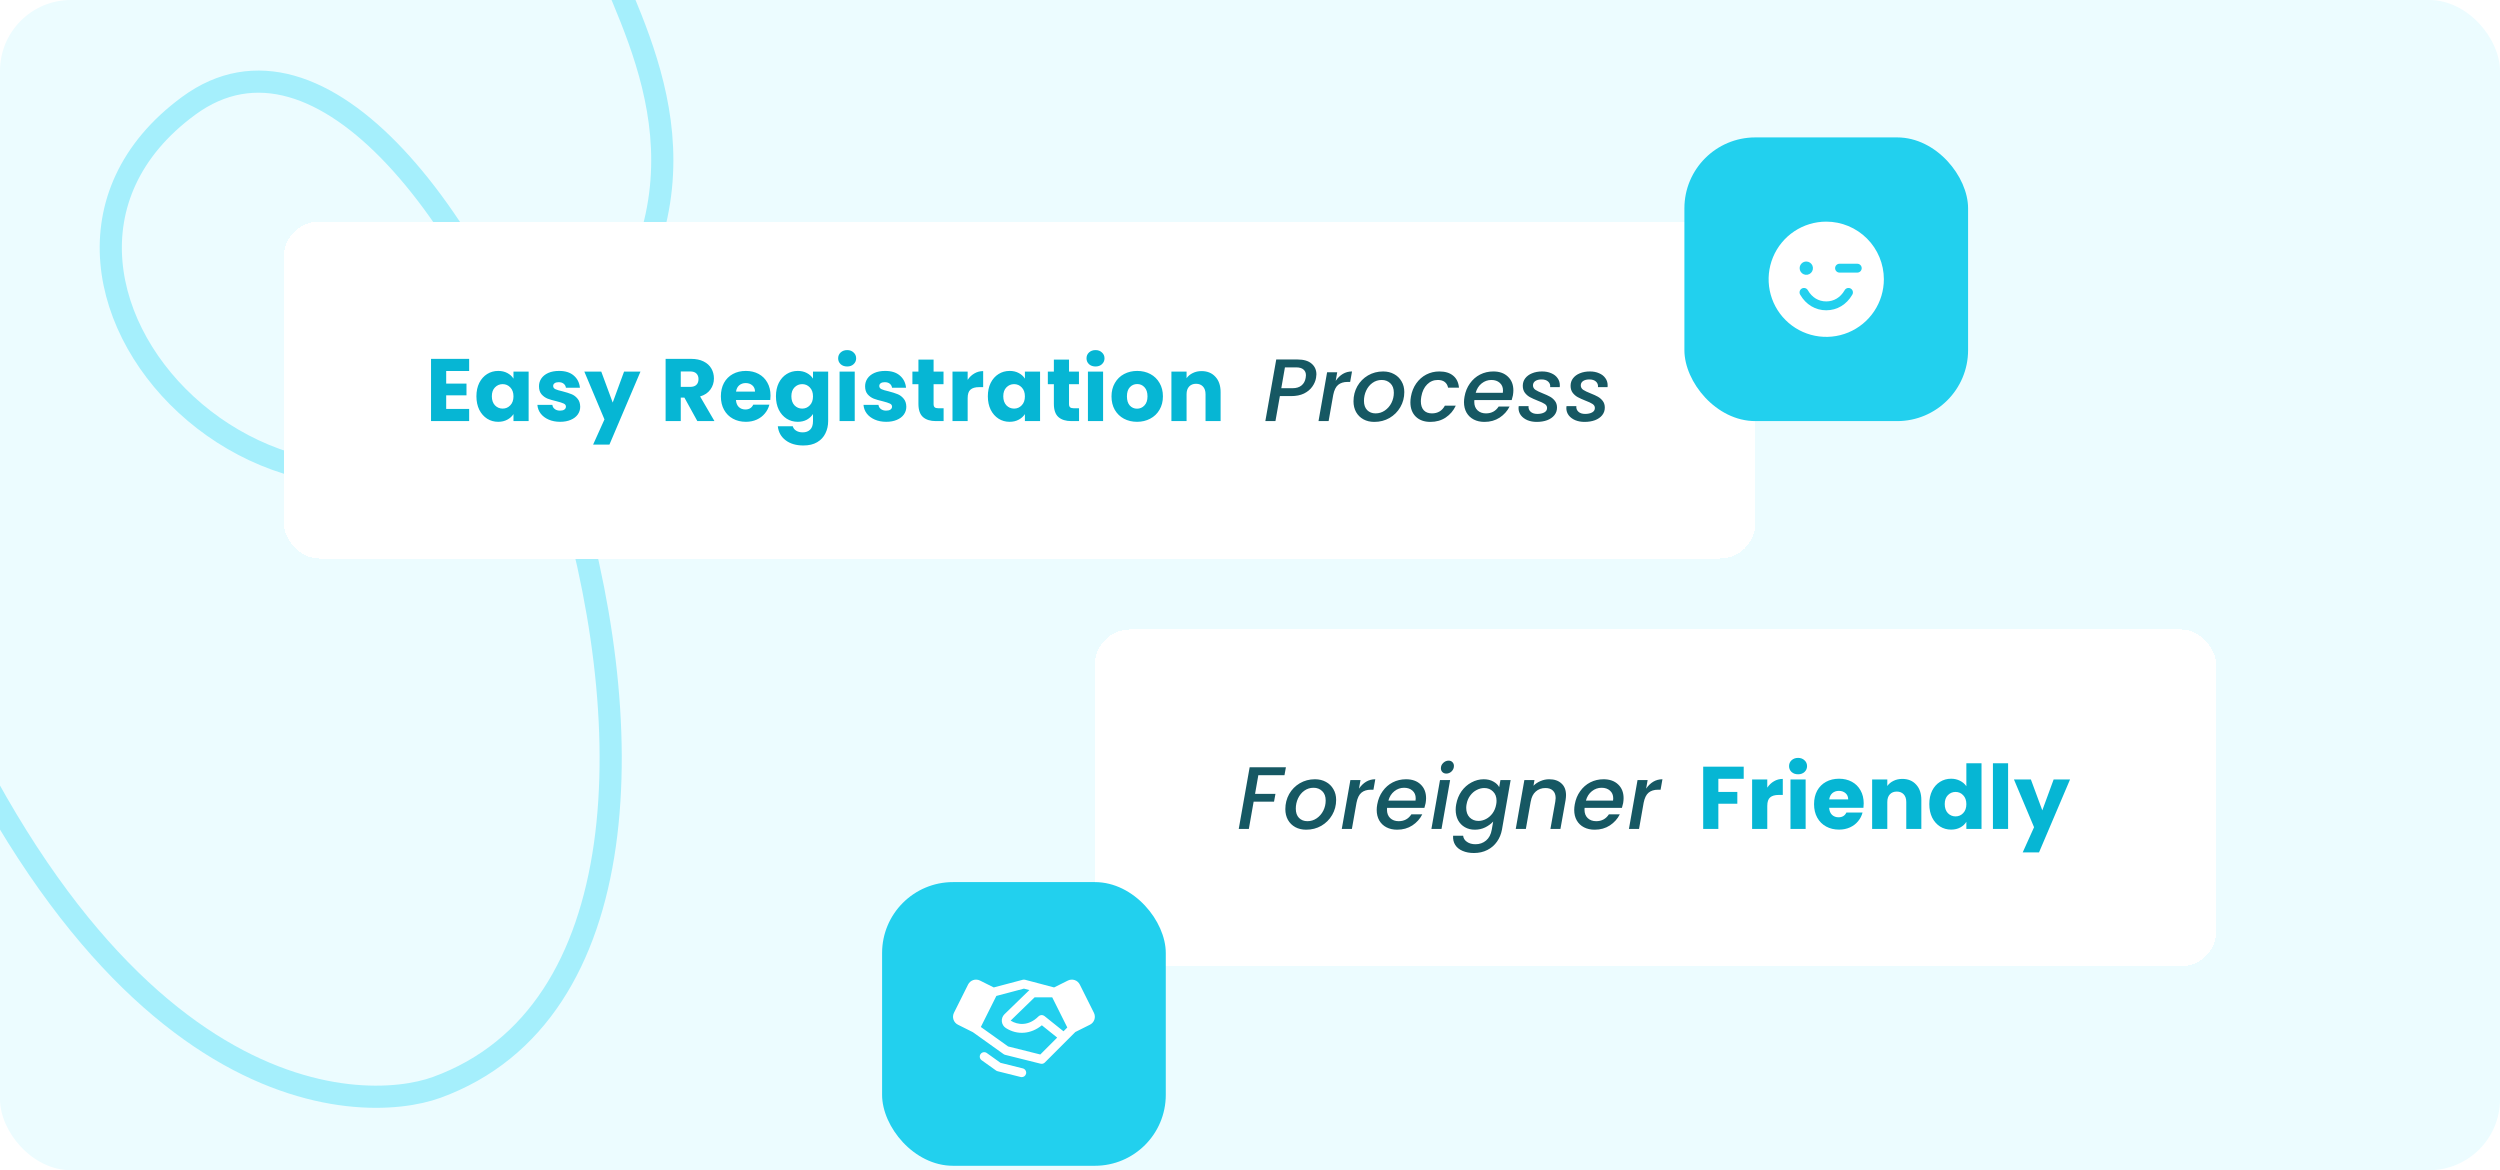 <svg width="564" height="264" viewBox="0 0 564 264" fill="none" xmlns="http://www.w3.org/2000/svg">
<g clip-path="url(#clip0_2109_6762)">
<rect width="564" height="264" rx="16" fill="#ECFCFF"/>
<path d="M-25.203 127.215C20.262 252.13 81.455 251.526 98.522 245.314C189.366 212.25 102.009 -19.782 42.577 23.863C-11.573 63.622 71.253 149.038 130.061 82.406C163.394 44.645 145.301 11.727 137.101 -8.566" stroke="#A5EFFC" stroke-width="5" stroke-miterlimit="10" stroke-linecap="round"/>
<g filter="url(#filter0_d_2109_6762)">
<rect x="64" y="48" width="332" height="76" rx="8" fill="white" shape-rendering="crispEdges"/>
<path d="M100.66 81.7V84.54H105.24V87.18H100.66V90.26H105.84V93H97.24V78.96H105.84V81.7H100.66ZM107.48 87.4C107.48 86.253 107.694 85.247 108.12 84.38C108.56 83.513 109.154 82.847 109.9 82.38C110.647 81.913 111.48 81.68 112.4 81.68C113.187 81.68 113.874 81.84 114.46 82.16C115.06 82.48 115.52 82.9 115.84 83.42V81.84H119.26V93H115.84V91.42C115.507 91.94 115.04 92.36 114.44 92.68C113.854 93 113.167 93.16 112.38 93.16C111.474 93.16 110.647 92.927 109.9 92.46C109.154 91.98 108.56 91.307 108.12 90.44C107.694 89.56 107.48 88.547 107.48 87.4ZM115.84 87.42C115.84 86.567 115.6 85.893 115.12 85.4C114.654 84.907 114.08 84.66 113.4 84.66C112.72 84.66 112.14 84.907 111.66 85.4C111.194 85.88 110.96 86.547 110.96 87.4C110.96 88.253 111.194 88.933 111.66 89.44C112.14 89.933 112.72 90.18 113.4 90.18C114.08 90.18 114.654 89.933 115.12 89.44C115.6 88.947 115.84 88.273 115.84 87.42ZM126.375 93.16C125.401 93.16 124.535 92.993 123.775 92.66C123.015 92.327 122.415 91.873 121.975 91.3C121.535 90.713 121.288 90.06 121.235 89.34H124.615C124.655 89.727 124.835 90.04 125.155 90.28C125.475 90.52 125.868 90.64 126.335 90.64C126.761 90.64 127.088 90.56 127.315 90.4C127.555 90.227 127.675 90.007 127.675 89.74C127.675 89.42 127.508 89.187 127.175 89.04C126.841 88.88 126.301 88.707 125.555 88.52C124.755 88.333 124.088 88.14 123.555 87.94C123.021 87.727 122.561 87.4 122.175 86.96C121.788 86.507 121.595 85.9 121.595 85.14C121.595 84.5 121.768 83.92 122.115 83.4C122.475 82.867 122.995 82.447 123.675 82.14C124.368 81.833 125.188 81.68 126.135 81.68C127.535 81.68 128.635 82.027 129.435 82.72C130.248 83.413 130.715 84.333 130.835 85.48H127.675C127.621 85.093 127.448 84.787 127.155 84.56C126.875 84.333 126.501 84.22 126.035 84.22C125.635 84.22 125.328 84.3 125.115 84.46C124.901 84.607 124.795 84.813 124.795 85.08C124.795 85.4 124.961 85.64 125.295 85.8C125.641 85.96 126.175 86.12 126.895 86.28C127.721 86.493 128.395 86.707 128.915 86.92C129.435 87.12 129.888 87.453 130.275 87.92C130.675 88.373 130.881 88.987 130.895 89.76C130.895 90.413 130.708 91 130.335 91.52C129.975 92.027 129.448 92.427 128.755 92.72C128.075 93.013 127.281 93.16 126.375 93.16ZM144.487 81.84L137.487 98.3H133.807L136.367 92.62L131.827 81.84H135.647L138.227 88.82L140.787 81.84H144.487ZM157.322 93L154.402 87.7H153.582V93H150.162V78.96H155.902C157.009 78.96 157.949 79.153 158.722 79.54C159.509 79.927 160.095 80.46 160.482 81.14C160.869 81.807 161.062 82.553 161.062 83.38C161.062 84.313 160.795 85.147 160.262 85.88C159.742 86.613 158.969 87.133 157.942 87.44L161.182 93H157.322ZM153.582 85.28H155.702C156.329 85.28 156.795 85.127 157.102 84.82C157.422 84.513 157.582 84.08 157.582 83.52C157.582 82.987 157.422 82.567 157.102 82.26C156.795 81.953 156.329 81.8 155.702 81.8H153.582V85.28ZM173.829 87.24C173.829 87.56 173.809 87.893 173.769 88.24H166.029C166.082 88.933 166.302 89.467 166.689 89.84C167.089 90.2 167.575 90.38 168.149 90.38C169.002 90.38 169.595 90.02 169.929 89.3H173.569C173.382 90.033 173.042 90.693 172.549 91.28C172.069 91.867 171.462 92.327 170.729 92.66C169.995 92.993 169.175 93.16 168.269 93.16C167.175 93.16 166.202 92.927 165.349 92.46C164.495 91.993 163.829 91.327 163.349 90.46C162.869 89.593 162.629 88.58 162.629 87.42C162.629 86.26 162.862 85.247 163.329 84.38C163.809 83.513 164.475 82.847 165.329 82.38C166.182 81.913 167.162 81.68 168.269 81.68C169.349 81.68 170.309 81.907 171.149 82.36C171.989 82.813 172.642 83.46 173.109 84.3C173.589 85.14 173.829 86.12 173.829 87.24ZM170.329 86.34C170.329 85.753 170.129 85.287 169.729 84.94C169.329 84.593 168.829 84.42 168.229 84.42C167.655 84.42 167.169 84.587 166.769 84.92C166.382 85.253 166.142 85.727 166.049 86.34H170.329ZM179.973 81.68C180.76 81.68 181.446 81.84 182.033 82.16C182.633 82.48 183.093 82.9 183.413 83.42V81.84H186.833V92.98C186.833 94.007 186.626 94.933 186.213 95.76C185.813 96.6 185.193 97.267 184.353 97.76C183.526 98.253 182.493 98.5 181.253 98.5C179.6 98.5 178.26 98.107 177.233 97.32C176.206 96.547 175.62 95.493 175.473 94.16H178.853C178.96 94.587 179.213 94.92 179.613 95.16C180.013 95.413 180.506 95.54 181.093 95.54C181.8 95.54 182.36 95.333 182.773 94.92C183.2 94.52 183.413 93.873 183.413 92.98V91.4C183.08 91.92 182.62 92.347 182.033 92.68C181.446 93 180.76 93.16 179.973 93.16C179.053 93.16 178.22 92.927 177.473 92.46C176.726 91.98 176.133 91.307 175.693 90.44C175.266 89.56 175.053 88.547 175.053 87.4C175.053 86.253 175.266 85.247 175.693 84.38C176.133 83.513 176.726 82.847 177.473 82.38C178.22 81.913 179.053 81.68 179.973 81.68ZM183.413 87.42C183.413 86.567 183.173 85.893 182.693 85.4C182.226 84.907 181.653 84.66 180.973 84.66C180.293 84.66 179.713 84.907 179.233 85.4C178.766 85.88 178.533 86.547 178.533 87.4C178.533 88.253 178.766 88.933 179.233 89.44C179.713 89.933 180.293 90.18 180.973 90.18C181.653 90.18 182.226 89.933 182.693 89.44C183.173 88.947 183.413 88.273 183.413 87.42ZM191.127 80.68C190.527 80.68 190.034 80.507 189.647 80.16C189.274 79.8 189.087 79.36 189.087 78.84C189.087 78.307 189.274 77.867 189.647 77.52C190.034 77.16 190.527 76.98 191.127 76.98C191.714 76.98 192.194 77.16 192.567 77.52C192.954 77.867 193.147 78.307 193.147 78.84C193.147 79.36 192.954 79.8 192.567 80.16C192.194 80.507 191.714 80.68 191.127 80.68ZM192.827 81.84V93H189.407V81.84H192.827ZM199.946 93.16C198.972 93.16 198.106 92.993 197.346 92.66C196.586 92.327 195.986 91.873 195.546 91.3C195.106 90.713 194.859 90.06 194.806 89.34H198.186C198.226 89.727 198.406 90.04 198.726 90.28C199.046 90.52 199.439 90.64 199.906 90.64C200.332 90.64 200.659 90.56 200.886 90.4C201.126 90.227 201.246 90.007 201.246 89.74C201.246 89.42 201.079 89.187 200.746 89.04C200.412 88.88 199.872 88.707 199.126 88.52C198.326 88.333 197.659 88.14 197.126 87.94C196.592 87.727 196.132 87.4 195.746 86.96C195.359 86.507 195.166 85.9 195.166 85.14C195.166 84.5 195.339 83.92 195.686 83.4C196.046 82.867 196.566 82.447 197.246 82.14C197.939 81.833 198.759 81.68 199.706 81.68C201.106 81.68 202.206 82.027 203.006 82.72C203.819 83.413 204.286 84.333 204.406 85.48H201.246C201.192 85.093 201.019 84.787 200.726 84.56C200.446 84.333 200.072 84.22 199.606 84.22C199.206 84.22 198.899 84.3 198.686 84.46C198.472 84.607 198.366 84.813 198.366 85.08C198.366 85.4 198.532 85.64 198.866 85.8C199.212 85.96 199.746 86.12 200.466 86.28C201.292 86.493 201.966 86.707 202.486 86.92C203.006 87.12 203.459 87.453 203.846 87.92C204.246 88.373 204.452 88.987 204.466 89.76C204.466 90.413 204.279 91 203.906 91.52C203.546 92.027 203.019 92.427 202.326 92.72C201.646 93.013 200.852 93.16 199.946 93.16ZM212.878 90.1V93H211.138C209.898 93 208.931 92.7 208.238 92.1C207.545 91.487 207.198 90.493 207.198 89.12V84.68H205.838V81.84H207.198V79.12H210.618V81.84H212.858V84.68H210.618V89.16C210.618 89.493 210.698 89.733 210.858 89.88C211.018 90.027 211.285 90.1 211.658 90.1H212.878ZM218.303 83.7C218.703 83.087 219.203 82.607 219.803 82.26C220.403 81.9 221.07 81.72 221.803 81.72V85.34H220.863C220.01 85.34 219.37 85.527 218.943 85.9C218.516 86.26 218.303 86.9 218.303 87.82V93H214.883V81.84H218.303V83.7ZM222.858 87.4C222.858 86.253 223.071 85.247 223.498 84.38C223.938 83.513 224.531 82.847 225.278 82.38C226.024 81.913 226.858 81.68 227.778 81.68C228.564 81.68 229.251 81.84 229.838 82.16C230.438 82.48 230.898 82.9 231.218 83.42V81.84H234.638V93H231.218V91.42C230.884 91.94 230.418 92.36 229.818 92.68C229.231 93 228.544 93.16 227.758 93.16C226.851 93.16 226.024 92.927 225.278 92.46C224.531 91.98 223.938 91.307 223.498 90.44C223.071 89.56 222.858 88.547 222.858 87.4ZM231.218 87.42C231.218 86.567 230.978 85.893 230.498 85.4C230.031 84.907 229.458 84.66 228.778 84.66C228.098 84.66 227.518 84.907 227.038 85.4C226.571 85.88 226.338 86.547 226.338 87.4C226.338 88.253 226.571 88.933 227.038 89.44C227.518 89.933 228.098 90.18 228.778 90.18C229.458 90.18 230.031 89.933 230.498 89.44C230.978 88.947 231.218 88.273 231.218 87.42ZM243.432 90.1V93H241.692C240.452 93 239.485 92.7 238.792 92.1C238.099 91.487 237.752 90.493 237.752 89.12V84.68H236.392V81.84H237.752V79.12H241.172V81.84H243.412V84.68H241.172V89.16C241.172 89.493 241.252 89.733 241.412 89.88C241.572 90.027 241.839 90.1 242.212 90.1H243.432ZM247.157 80.68C246.557 80.68 246.064 80.507 245.677 80.16C245.304 79.8 245.117 79.36 245.117 78.84C245.117 78.307 245.304 77.867 245.677 77.52C246.064 77.16 246.557 76.98 247.157 76.98C247.744 76.98 248.224 77.16 248.597 77.52C248.984 77.867 249.177 78.307 249.177 78.84C249.177 79.36 248.984 79.8 248.597 80.16C248.224 80.507 247.744 80.68 247.157 80.68ZM248.857 81.84V93H245.437V81.84H248.857ZM256.515 93.16C255.422 93.16 254.435 92.927 253.555 92.46C252.689 91.993 252.002 91.327 251.495 90.46C251.002 89.593 250.755 88.58 250.755 87.42C250.755 86.273 251.009 85.267 251.515 84.4C252.022 83.52 252.715 82.847 253.595 82.38C254.475 81.913 255.462 81.68 256.555 81.68C257.649 81.68 258.635 81.913 259.515 82.38C260.395 82.847 261.089 83.52 261.595 84.4C262.102 85.267 262.355 86.273 262.355 87.42C262.355 88.567 262.095 89.58 261.575 90.46C261.069 91.327 260.369 91.993 259.475 92.46C258.595 92.927 257.609 93.16 256.515 93.16ZM256.515 90.2C257.169 90.2 257.722 89.96 258.175 89.48C258.642 89 258.875 88.313 258.875 87.42C258.875 86.527 258.649 85.84 258.195 85.36C257.755 84.88 257.209 84.64 256.555 84.64C255.889 84.64 255.335 84.88 254.895 85.36C254.455 85.827 254.235 86.513 254.235 87.42C254.235 88.313 254.449 89 254.875 89.48C255.315 89.96 255.862 90.2 256.515 90.2ZM271.07 81.72C272.376 81.72 273.416 82.147 274.19 83C274.976 83.84 275.37 85 275.37 86.48V93H271.97V86.94C271.97 86.193 271.776 85.613 271.39 85.2C271.003 84.787 270.483 84.58 269.83 84.58C269.176 84.58 268.656 84.787 268.27 85.2C267.883 85.613 267.69 86.193 267.69 86.94V93H264.27V81.84H267.69V83.32C268.036 82.827 268.503 82.44 269.09 82.16C269.676 81.867 270.336 81.72 271.07 81.72Z" fill="#06B6D4"/>
<path d="M296.9 83.24C296.78 83.947 296.493 84.613 296.04 85.24C295.6 85.867 294.98 86.38 294.18 86.78C293.38 87.167 292.407 87.36 291.26 87.36H288.74L287.74 93H285.46L287.92 79.1H292.72C294.12 79.1 295.18 79.413 295.9 80.04C296.62 80.653 296.98 81.46 296.98 82.46C296.98 82.633 296.953 82.893 296.9 83.24ZM291.58 85.58C292.447 85.58 293.127 85.373 293.62 84.96C294.127 84.547 294.44 83.973 294.56 83.24C294.6 83.04 294.62 82.847 294.62 82.66C294.62 82.1 294.433 81.667 294.06 81.36C293.7 81.04 293.147 80.88 292.4 80.88H289.88L289.06 85.58H291.58ZM301.335 83.92C301.788 83.253 302.321 82.733 302.935 82.36C303.561 81.987 304.255 81.8 305.015 81.8L304.595 84.16H304.015C303.135 84.16 302.428 84.38 301.895 84.82C301.361 85.26 300.988 86.02 300.775 87.1L299.735 93H297.455L299.395 81.98H301.675L301.335 83.92ZM310.05 93.18C309.117 93.18 308.297 92.987 307.59 92.6C306.884 92.213 306.33 91.667 305.93 90.96C305.544 90.253 305.35 89.447 305.35 88.54C305.35 87.3 305.637 86.167 306.21 85.14C306.797 84.113 307.597 83.3 308.61 82.7C309.637 82.1 310.777 81.8 312.03 81.8C312.964 81.8 313.79 82 314.51 82.4C315.23 82.787 315.79 83.333 316.19 84.04C316.604 84.733 316.81 85.54 316.81 86.46C316.81 87.7 316.51 88.833 315.91 89.86C315.31 90.887 314.497 91.7 313.47 92.3C312.444 92.887 311.304 93.18 310.05 93.18ZM310.33 91.26C311.09 91.26 311.784 91.047 312.41 90.62C313.05 90.18 313.55 89.607 313.91 88.9C314.27 88.18 314.45 87.413 314.45 86.6C314.45 85.68 314.19 84.973 313.67 84.48C313.15 83.973 312.497 83.72 311.71 83.72C310.937 83.72 310.244 83.94 309.63 84.38C309.03 84.807 308.557 85.387 308.21 86.12C307.877 86.84 307.71 87.613 307.71 88.44C307.71 89.333 307.95 90.027 308.43 90.52C308.924 91.013 309.557 91.26 310.33 91.26ZM318.304 87.48C318.504 86.347 318.904 85.353 319.504 84.5C320.118 83.633 320.871 82.967 321.764 82.5C322.671 82.033 323.651 81.8 324.704 81.8C326.038 81.8 327.084 82.12 327.844 82.76C328.604 83.387 329.038 84.287 329.144 85.46H326.684C326.578 84.913 326.331 84.487 325.944 84.18C325.558 83.873 325.031 83.72 324.364 83.72C323.431 83.72 322.631 84.053 321.964 84.72C321.298 85.373 320.858 86.293 320.644 87.48C320.578 87.907 320.544 88.253 320.544 88.52C320.544 89.4 320.764 90.08 321.204 90.56C321.644 91.027 322.258 91.26 323.044 91.26C324.364 91.26 325.338 90.68 325.964 89.52H328.424C327.904 90.64 327.144 91.533 326.144 92.2C325.158 92.853 324.011 93.18 322.704 93.18C321.318 93.18 320.218 92.787 319.404 92C318.591 91.2 318.184 90.12 318.184 88.76C318.184 88.347 318.224 87.92 318.304 87.48ZM336.896 81.8C338.27 81.8 339.363 82.187 340.176 82.96C341.003 83.733 341.416 84.773 341.416 86.08C341.416 86.387 341.383 86.753 341.316 87.18C341.263 87.473 341.17 87.833 341.036 88.26H332.616C332.603 88.353 332.596 88.493 332.596 88.68C332.596 89.467 332.836 90.093 333.316 90.56C333.81 91.027 334.45 91.26 335.236 91.26C336.476 91.26 337.43 90.747 338.096 89.72H340.556C340.05 90.733 339.303 91.567 338.316 92.22C337.33 92.86 336.19 93.18 334.896 93.18C333.976 93.18 333.17 93 332.476 92.64C331.783 92.28 331.243 91.767 330.856 91.1C330.47 90.42 330.276 89.627 330.276 88.72C330.276 88.333 330.316 87.92 330.396 87.48C330.596 86.347 331.003 85.353 331.616 84.5C332.23 83.633 332.99 82.967 333.896 82.5C334.816 82.033 335.816 81.8 336.896 81.8ZM339.036 86.62C339.063 86.38 339.076 86.207 339.076 86.1C339.076 85.367 338.83 84.787 338.336 84.36C337.856 83.933 337.23 83.72 336.456 83.72C335.643 83.72 334.91 83.98 334.256 84.5C333.603 85.02 333.156 85.727 332.916 86.62H339.036ZM346.68 93.18C345.92 93.18 345.227 93.053 344.6 92.8C343.973 92.533 343.48 92.167 343.12 91.7C342.76 91.22 342.58 90.673 342.58 90.06C342.58 89.953 342.593 89.807 342.62 89.62H344.84C344.787 90.127 344.94 90.547 345.3 90.88C345.66 91.213 346.167 91.38 346.82 91.38C347.46 91.38 347.987 91.267 348.4 91.04C348.813 90.813 349.02 90.48 349.02 90.04C349.02 89.667 348.847 89.367 348.5 89.14C348.167 88.913 347.627 88.66 346.88 88.38C346.173 88.1 345.6 87.84 345.16 87.6C344.72 87.36 344.34 87.033 344.02 86.62C343.7 86.193 343.54 85.667 343.54 85.04C343.54 84.4 343.72 83.84 344.08 83.36C344.453 82.867 344.967 82.487 345.62 82.22C346.287 81.94 347.047 81.8 347.9 81.8C348.673 81.8 349.36 81.933 349.96 82.2C350.573 82.453 351.047 82.82 351.38 83.3C351.727 83.767 351.9 84.307 351.9 84.92C351.9 85.107 351.893 85.247 351.88 85.34H349.72C349.773 84.82 349.62 84.4 349.26 84.08C348.913 83.76 348.413 83.6 347.76 83.6C347.187 83.6 346.72 83.72 346.36 83.96C346.013 84.2 345.84 84.527 345.84 84.94C345.84 85.353 346.02 85.687 346.38 85.94C346.74 86.18 347.293 86.447 348.04 86.74C348.72 87.007 349.273 87.26 349.7 87.5C350.127 87.74 350.493 88.06 350.8 88.46C351.107 88.86 351.26 89.36 351.26 89.96C351.26 90.613 351.06 91.187 350.66 91.68C350.273 92.16 349.733 92.533 349.04 92.8C348.347 93.053 347.56 93.18 346.68 93.18ZM357.464 93.18C356.704 93.18 356.01 93.053 355.384 92.8C354.757 92.533 354.264 92.167 353.904 91.7C353.544 91.22 353.364 90.673 353.364 90.06C353.364 89.953 353.377 89.807 353.404 89.62H355.624C355.57 90.127 355.724 90.547 356.084 90.88C356.444 91.213 356.95 91.38 357.604 91.38C358.244 91.38 358.77 91.267 359.184 91.04C359.597 90.813 359.804 90.48 359.804 90.04C359.804 89.667 359.63 89.367 359.284 89.14C358.95 88.913 358.41 88.66 357.664 88.38C356.957 88.1 356.384 87.84 355.944 87.6C355.504 87.36 355.124 87.033 354.804 86.62C354.484 86.193 354.324 85.667 354.324 85.04C354.324 84.4 354.504 83.84 354.864 83.36C355.237 82.867 355.75 82.487 356.404 82.22C357.07 81.94 357.83 81.8 358.684 81.8C359.457 81.8 360.144 81.933 360.744 82.2C361.357 82.453 361.83 82.82 362.164 83.3C362.51 83.767 362.684 84.307 362.684 84.92C362.684 85.107 362.677 85.247 362.664 85.34H360.504C360.557 84.82 360.404 84.4 360.044 84.08C359.697 83.76 359.197 83.6 358.544 83.6C357.97 83.6 357.504 83.72 357.144 83.96C356.797 84.2 356.624 84.527 356.624 84.94C356.624 85.353 356.804 85.687 357.164 85.94C357.524 86.18 358.077 86.447 358.824 86.74C359.504 87.007 360.057 87.26 360.484 87.5C360.91 87.74 361.277 88.06 361.584 88.46C361.89 88.86 362.044 89.36 362.044 89.96C362.044 90.613 361.844 91.187 361.444 91.68C361.057 92.16 360.517 92.533 359.824 92.8C359.13 93.053 358.344 93.18 357.464 93.18Z" fill="#165863"/>
</g>
<g filter="url(#filter1_d_2109_6762)">
<rect x="247" y="140" width="253" height="76" rx="8" fill="white" shape-rendering="crispEdges"/>
<path d="M290.1 171.1L289.78 172.88H283.88L283.14 177.1H287.74L287.42 178.86H282.82L281.74 185H279.46L281.92 171.1H290.1ZM294.673 185.18C293.74 185.18 292.92 184.987 292.213 184.6C291.506 184.213 290.953 183.667 290.553 182.96C290.166 182.253 289.973 181.447 289.973 180.54C289.973 179.3 290.26 178.167 290.833 177.14C291.42 176.113 292.22 175.3 293.233 174.7C294.26 174.1 295.4 173.8 296.653 173.8C297.586 173.8 298.413 174 299.133 174.4C299.853 174.787 300.413 175.333 300.813 176.04C301.226 176.733 301.433 177.54 301.433 178.46C301.433 179.7 301.133 180.833 300.533 181.86C299.933 182.887 299.12 183.7 298.093 184.3C297.066 184.887 295.926 185.18 294.673 185.18ZM294.953 183.26C295.713 183.26 296.406 183.047 297.033 182.62C297.673 182.18 298.173 181.607 298.533 180.9C298.893 180.18 299.073 179.413 299.073 178.6C299.073 177.68 298.813 176.973 298.293 176.48C297.773 175.973 297.12 175.72 296.333 175.72C295.56 175.72 294.866 175.94 294.253 176.38C293.653 176.807 293.18 177.387 292.833 178.12C292.5 178.84 292.333 179.613 292.333 180.44C292.333 181.333 292.573 182.027 293.053 182.52C293.546 183.013 294.18 183.26 294.953 183.26ZM306.587 175.92C307.04 175.253 307.574 174.733 308.187 174.36C308.814 173.987 309.507 173.8 310.267 173.8L309.847 176.16H309.267C308.387 176.16 307.68 176.38 307.147 176.82C306.614 177.26 306.24 178.02 306.027 179.1L304.987 185H302.707L304.647 173.98H306.927L306.587 175.92ZM317.203 173.8C318.576 173.8 319.669 174.187 320.483 174.96C321.309 175.733 321.723 176.773 321.723 178.08C321.723 178.387 321.689 178.753 321.623 179.18C321.569 179.473 321.476 179.833 321.343 180.26H312.923C312.909 180.353 312.903 180.493 312.903 180.68C312.903 181.467 313.143 182.093 313.623 182.56C314.116 183.027 314.756 183.26 315.543 183.26C316.783 183.26 317.736 182.747 318.403 181.72H320.863C320.356 182.733 319.609 183.567 318.623 184.22C317.636 184.86 316.496 185.18 315.203 185.18C314.283 185.18 313.476 185 312.783 184.64C312.089 184.28 311.549 183.767 311.163 183.1C310.776 182.42 310.583 181.627 310.583 180.72C310.583 180.333 310.623 179.92 310.703 179.48C310.903 178.347 311.309 177.353 311.923 176.5C312.536 175.633 313.296 174.967 314.203 174.5C315.123 174.033 316.123 173.8 317.203 173.8ZM319.343 178.62C319.369 178.38 319.383 178.207 319.383 178.1C319.383 177.367 319.136 176.787 318.643 176.36C318.163 175.933 317.536 175.72 316.763 175.72C315.949 175.72 315.216 175.98 314.563 176.5C313.909 177.02 313.463 177.727 313.223 178.62H319.343ZM326.286 172.52C325.926 172.52 325.633 172.407 325.406 172.18C325.18 171.953 325.066 171.667 325.066 171.32C325.066 170.853 325.24 170.453 325.586 170.12C325.946 169.773 326.353 169.6 326.806 169.6C327.166 169.6 327.453 169.713 327.666 169.94C327.893 170.167 328.006 170.453 328.006 170.8C328.006 171.267 327.833 171.673 327.486 172.02C327.14 172.353 326.74 172.52 326.286 172.52ZM327.146 173.98L325.206 185H322.926L324.866 173.98H327.146ZM334.72 173.8C335.573 173.8 336.3 173.973 336.9 174.32C337.513 174.653 337.953 175.073 338.22 175.58L338.5 173.98H340.8L338.84 185.18C338.653 186.193 338.28 187.093 337.72 187.88C337.16 188.68 336.433 189.307 335.54 189.76C334.647 190.213 333.64 190.44 332.52 190.44C331.547 190.44 330.693 190.28 329.96 189.96C329.227 189.653 328.673 189.207 328.3 188.62C327.927 188.033 327.767 187.34 327.82 186.54H330.08C330.147 187.113 330.433 187.573 330.94 187.92C331.447 188.28 332.093 188.46 332.88 188.46C333.8 188.46 334.593 188.18 335.26 187.62C335.927 187.06 336.353 186.247 336.54 185.18L336.86 183.34C336.38 183.86 335.78 184.3 335.06 184.66C334.34 185.007 333.56 185.18 332.72 185.18C331.88 185.18 331.133 184.993 330.48 184.62C329.827 184.247 329.313 183.72 328.94 183.04C328.58 182.347 328.4 181.553 328.4 180.66C328.4 180.26 328.44 179.853 328.52 179.44C328.72 178.333 329.12 177.353 329.72 176.5C330.333 175.647 331.08 174.987 331.96 174.52C332.84 174.04 333.76 173.8 334.72 173.8ZM337.54 179.48C337.593 179.227 337.62 178.953 337.62 178.66C337.62 177.767 337.353 177.067 336.82 176.56C336.3 176.04 335.647 175.78 334.86 175.78C334.273 175.78 333.7 175.927 333.14 176.22C332.58 176.5 332.093 176.92 331.68 177.48C331.267 178.027 330.993 178.68 330.86 179.44C330.807 179.693 330.78 179.967 330.78 180.26C330.78 181.167 331.04 181.887 331.56 182.42C332.093 182.94 332.753 183.2 333.54 183.2C334.127 183.2 334.7 183.053 335.26 182.76C335.82 182.467 336.307 182.04 336.72 181.48C337.133 180.907 337.407 180.24 337.54 179.48ZM349.495 173.8C350.655 173.8 351.575 174.113 352.255 174.74C352.948 175.353 353.295 176.24 353.295 177.4C353.295 177.693 353.261 178.06 353.195 178.5L352.035 185H349.775L350.875 178.84C350.928 178.467 350.955 178.2 350.955 178.04C350.955 177.307 350.748 176.747 350.335 176.36C349.935 175.973 349.375 175.78 348.655 175.78C347.788 175.78 347.055 176.047 346.455 176.58C345.868 177.1 345.495 177.853 345.335 178.84V178.78L344.235 185H341.955L343.895 173.98H346.175L345.955 175.26C346.408 174.807 346.941 174.453 347.555 174.2C348.181 173.933 348.828 173.8 349.495 173.8ZM361.763 173.8C363.136 173.8 364.229 174.187 365.043 174.96C365.869 175.733 366.283 176.773 366.283 178.08C366.283 178.387 366.249 178.753 366.183 179.18C366.129 179.473 366.036 179.833 365.903 180.26H357.483C357.469 180.353 357.463 180.493 357.463 180.68C357.463 181.467 357.703 182.093 358.183 182.56C358.676 183.027 359.316 183.26 360.103 183.26C361.343 183.26 362.296 182.747 362.963 181.72H365.423C364.916 182.733 364.169 183.567 363.183 184.22C362.196 184.86 361.056 185.18 359.763 185.18C358.843 185.18 358.036 185 357.343 184.64C356.649 184.28 356.109 183.767 355.723 183.1C355.336 182.42 355.143 181.627 355.143 180.72C355.143 180.333 355.183 179.92 355.263 179.48C355.463 178.347 355.869 177.353 356.483 176.5C357.096 175.633 357.856 174.967 358.763 174.5C359.683 174.033 360.683 173.8 361.763 173.8ZM363.903 178.62C363.929 178.38 363.943 178.207 363.943 178.1C363.943 177.367 363.696 176.787 363.203 176.36C362.723 175.933 362.096 175.72 361.323 175.72C360.509 175.72 359.776 175.98 359.123 176.5C358.469 177.02 358.023 177.727 357.783 178.62H363.903ZM371.367 175.92C371.82 175.253 372.353 174.733 372.967 174.36C373.593 173.987 374.287 173.8 375.047 173.8L374.627 176.16H374.047C373.167 176.16 372.46 176.38 371.927 176.82C371.393 177.26 371.02 178.02 370.807 179.1L369.767 185H367.487L369.427 173.98H371.707L371.367 175.92Z" fill="#165863"/>
<path d="M393.38 170.96V173.7H387.66V176.66H391.94V179.32H387.66V185H384.24V170.96H393.38ZM398.698 175.7C399.098 175.087 399.598 174.607 400.198 174.26C400.798 173.9 401.464 173.72 402.198 173.72V177.34H401.258C400.404 177.34 399.764 177.527 399.338 177.9C398.911 178.26 398.698 178.9 398.698 179.82V185H395.278V173.84H398.698V175.7ZM405.652 172.68C405.052 172.68 404.559 172.507 404.172 172.16C403.799 171.8 403.612 171.36 403.612 170.84C403.612 170.307 403.799 169.867 404.172 169.52C404.559 169.16 405.052 168.98 405.652 168.98C406.239 168.98 406.719 169.16 407.092 169.52C407.479 169.867 407.672 170.307 407.672 170.84C407.672 171.36 407.479 171.8 407.092 172.16C406.719 172.507 406.239 172.68 405.652 172.68ZM407.352 173.84V185H403.932V173.84H407.352ZM420.451 179.24C420.451 179.56 420.431 179.893 420.391 180.24H412.651C412.704 180.933 412.924 181.467 413.311 181.84C413.711 182.2 414.197 182.38 414.771 182.38C415.624 182.38 416.217 182.02 416.551 181.3H420.191C420.004 182.033 419.664 182.693 419.171 183.28C418.691 183.867 418.084 184.327 417.351 184.66C416.617 184.993 415.797 185.16 414.891 185.16C413.797 185.16 412.824 184.927 411.971 184.46C411.117 183.993 410.451 183.327 409.971 182.46C409.491 181.593 409.251 180.58 409.251 179.42C409.251 178.26 409.484 177.247 409.951 176.38C410.431 175.513 411.097 174.847 411.951 174.38C412.804 173.913 413.784 173.68 414.891 173.68C415.971 173.68 416.931 173.907 417.771 174.36C418.611 174.813 419.264 175.46 419.731 176.3C420.211 177.14 420.451 178.12 420.451 179.24ZM416.951 178.34C416.951 177.753 416.751 177.287 416.351 176.94C415.951 176.593 415.451 176.42 414.851 176.42C414.277 176.42 413.791 176.587 413.391 176.92C413.004 177.253 412.764 177.727 412.671 178.34H416.951ZM429.155 173.72C430.462 173.72 431.502 174.147 432.275 175C433.062 175.84 433.455 177 433.455 178.48V185H430.055V178.94C430.055 178.193 429.862 177.613 429.475 177.2C429.088 176.787 428.568 176.58 427.915 176.58C427.262 176.58 426.742 176.787 426.355 177.2C425.968 177.613 425.775 178.193 425.775 178.94V185H422.355V173.84H425.775V175.32C426.122 174.827 426.588 174.44 427.175 174.16C427.762 173.867 428.422 173.72 429.155 173.72ZM435.251 179.4C435.251 178.253 435.465 177.247 435.891 176.38C436.331 175.513 436.925 174.847 437.671 174.38C438.418 173.913 439.251 173.68 440.171 173.68C440.905 173.68 441.571 173.833 442.171 174.14C442.785 174.447 443.265 174.86 443.611 175.38V170.2H447.031V185H443.611V183.4C443.291 183.933 442.831 184.36 442.231 184.68C441.645 185 440.958 185.16 440.171 185.16C439.251 185.16 438.418 184.927 437.671 184.46C436.925 183.98 436.331 183.307 435.891 182.44C435.465 181.56 435.251 180.547 435.251 179.4ZM443.611 179.42C443.611 178.567 443.371 177.893 442.891 177.4C442.425 176.907 441.851 176.66 441.171 176.66C440.491 176.66 439.911 176.907 439.431 177.4C438.965 177.88 438.731 178.547 438.731 179.4C438.731 180.253 438.965 180.933 439.431 181.44C439.911 181.933 440.491 182.18 441.171 182.18C441.851 182.18 442.425 181.933 442.891 181.44C443.371 180.947 443.611 180.273 443.611 179.42ZM453.026 170.2V185H449.606V170.2H453.026ZM467.004 173.84L460.004 190.3H456.324L458.884 184.62L454.344 173.84H458.164L460.744 180.82L463.304 173.84H467.004Z" fill="#06B6D4"/>
</g>
<g filter="url(#filter2_d_2109_6762)">
<rect x="199" y="184" width="64" height="64" rx="16" fill="#22D0EE"/>
<path d="M246.787 213.489L243.597 207.106C243.48 206.871 243.317 206.662 243.119 206.49C242.92 206.318 242.69 206.187 242.441 206.104C242.191 206.021 241.928 205.987 241.666 206.006C241.404 206.025 241.149 206.095 240.914 206.213L237.805 207.766L231.256 206.034C231.088 205.99 230.912 205.99 230.744 206.034L224.195 207.766L221.086 206.213C220.851 206.095 220.596 206.025 220.334 206.006C220.072 205.987 219.808 206.021 219.559 206.104C219.31 206.187 219.08 206.318 218.881 206.49C218.683 206.662 218.52 206.871 218.402 207.106L215.212 213.488C215.095 213.722 215.025 213.978 215.006 214.24C214.987 214.502 215.02 214.765 215.103 215.015C215.186 215.264 215.318 215.494 215.49 215.693C215.662 215.891 215.871 216.054 216.106 216.171L219.481 217.86L226.417 222.814C226.52 222.886 226.635 222.939 226.756 222.97L234.756 224.97C234.924 225.012 235.099 225.01 235.266 224.964C235.432 224.918 235.584 224.83 235.706 224.708L240.706 219.708L242.591 217.823L245.894 216.171C246.368 215.934 246.728 215.518 246.896 215.015C247.063 214.512 247.024 213.963 246.787 213.489ZM239.926 217.66L235.625 214.215C235.432 214.061 235.189 213.983 234.943 213.997C234.696 214.011 234.464 214.116 234.29 214.291C232.064 216.534 229.582 216.25 228 215.25L233.405 210H237.381L240.782 216.801L239.926 217.66ZM234.692 222.893L227.427 221.076L221.277 216.684L224.777 209.684L231 208.035L232.225 208.359L226.6 213.819L226.59 213.83C226.378 214.042 226.217 214.298 226.117 214.581C226.018 214.863 225.983 215.165 226.016 215.462C226.049 215.76 226.148 216.046 226.306 216.301C226.464 216.555 226.677 216.77 226.93 216.931C229.5 218.573 232.601 218.306 235.044 216.306L238.5 219.083L234.692 222.893ZM231.477 227.243C231.423 227.459 231.299 227.651 231.123 227.788C230.948 227.925 230.731 228 230.509 228C230.427 228 230.345 227.99 230.265 227.97L225.051 226.666C224.929 226.636 224.814 226.583 224.712 226.51L221.419 224.158C221.216 223.999 221.083 223.768 221.046 223.513C221.01 223.258 221.073 222.999 221.223 222.789C221.373 222.58 221.598 222.436 221.851 222.388C222.104 222.341 222.365 222.392 222.581 222.533L225.72 224.775L230.75 226.03C231.007 226.094 231.228 226.258 231.365 226.486C231.501 226.713 231.542 226.985 231.477 227.243Z" fill="white"/>
</g>
<g filter="url(#filter3_d_2109_6762)">
<rect x="380" y="16" width="64" height="64" rx="16" fill="#22D0EE"/>
<path d="M412 35C409.429 35 406.915 35.762 404.778 37.191C402.64 38.619 400.974 40.65 399.99 43.025C399.006 45.401 398.748 48.014 399.25 50.536C399.751 53.058 400.99 55.374 402.808 57.192C404.626 59.011 406.942 60.249 409.464 60.75C411.986 61.252 414.599 60.994 416.975 60.01C419.35 59.026 421.381 57.36 422.809 55.222C424.238 53.085 425 50.571 425 48C424.996 44.553 423.626 41.249 421.188 38.812C418.751 36.374 415.447 35.004 412 35ZM407.5 44C407.797 44 408.087 44.088 408.333 44.253C408.58 44.418 408.772 44.652 408.886 44.926C408.999 45.2 409.029 45.502 408.971 45.793C408.913 46.084 408.77 46.351 408.561 46.561C408.351 46.77 408.084 46.913 407.793 46.971C407.502 47.029 407.2 46.999 406.926 46.886C406.652 46.772 406.418 46.58 406.253 46.333C406.088 46.087 406 45.797 406 45.5C406 45.102 406.158 44.721 406.439 44.439C406.721 44.158 407.102 44 407.5 44ZM417.865 51.5C416.579 53.724 414.441 55 412 55C409.559 55 407.421 53.725 406.135 51.5C406.063 51.386 406.014 51.259 405.992 51.126C405.97 50.993 405.976 50.857 406.008 50.726C406.04 50.595 406.098 50.471 406.179 50.364C406.26 50.256 406.362 50.165 406.478 50.098C406.595 50.03 406.724 49.987 406.858 49.971C406.992 49.955 407.128 49.965 407.258 50.003C407.387 50.041 407.508 50.104 407.612 50.19C407.716 50.275 407.802 50.38 407.865 50.5C408.799 52.114 410.266 53 412 53C413.734 53 415.201 52.112 416.135 50.5C416.198 50.38 416.284 50.275 416.388 50.19C416.492 50.104 416.613 50.041 416.742 50.003C416.872 49.965 417.008 49.955 417.142 49.971C417.276 49.987 417.405 50.03 417.522 50.098C417.638 50.165 417.74 50.256 417.821 50.364C417.902 50.471 417.96 50.595 417.992 50.726C418.024 50.857 418.03 50.993 418.008 51.126C417.986 51.259 417.937 51.386 417.865 51.5ZM419 46.5H415C414.735 46.5 414.48 46.395 414.293 46.207C414.105 46.02 414 45.765 414 45.5C414 45.235 414.105 44.98 414.293 44.793C414.48 44.605 414.735 44.5 415 44.5H419C419.265 44.5 419.52 44.605 419.707 44.793C419.895 44.98 420 45.235 420 45.5C420 45.765 419.895 46.02 419.707 46.207C419.52 46.395 419.265 46.5 419 46.5Z" fill="white"/>
</g>
</g>
<defs>
<filter id="filter0_d_2109_6762" x="48" y="34" width="364" height="108" filterUnits="userSpaceOnUse" color-interpolation-filters="sRGB">
<feFlood flood-opacity="0" result="BackgroundImageFix"/>
<feColorMatrix in="SourceAlpha" type="matrix" values="0 0 0 0 0 0 0 0 0 0 0 0 0 0 0 0 0 0 127 0" result="hardAlpha"/>
<feMorphology radius="1" operator="dilate" in="SourceAlpha" result="effect1_dropShadow_2109_6762"/>
<feOffset dy="2"/>
<feGaussianBlur stdDeviation="7.5"/>
<feComposite in2="hardAlpha" operator="out"/>
<feColorMatrix type="matrix" values="0 0 0 0 0.708 0 0 0 0 0.95 0 0 0 0 0.992 0 0 0 0.35 0"/>
<feBlend mode="normal" in2="BackgroundImageFix" result="effect1_dropShadow_2109_6762"/>
<feBlend mode="normal" in="SourceGraphic" in2="effect1_dropShadow_2109_6762" result="shape"/>
</filter>
<filter id="filter1_d_2109_6762" x="231" y="126" width="285" height="108" filterUnits="userSpaceOnUse" color-interpolation-filters="sRGB">
<feFlood flood-opacity="0" result="BackgroundImageFix"/>
<feColorMatrix in="SourceAlpha" type="matrix" values="0 0 0 0 0 0 0 0 0 0 0 0 0 0 0 0 0 0 127 0" result="hardAlpha"/>
<feMorphology radius="1" operator="dilate" in="SourceAlpha" result="effect1_dropShadow_2109_6762"/>
<feOffset dy="2"/>
<feGaussianBlur stdDeviation="7.5"/>
<feComposite in2="hardAlpha" operator="out"/>
<feColorMatrix type="matrix" values="0 0 0 0 0.708 0 0 0 0 0.95 0 0 0 0 0.992 0 0 0 0.35 0"/>
<feBlend mode="normal" in2="BackgroundImageFix" result="effect1_dropShadow_2109_6762"/>
<feBlend mode="normal" in="SourceGraphic" in2="effect1_dropShadow_2109_6762" result="shape"/>
</filter>
<filter id="filter2_d_2109_6762" x="153" y="153" width="156" height="156" filterUnits="userSpaceOnUse" color-interpolation-filters="sRGB">
<feFlood flood-opacity="0" result="BackgroundImageFix"/>
<feColorMatrix in="SourceAlpha" type="matrix" values="0 0 0 0 0 0 0 0 0 0 0 0 0 0 0 0 0 0 127 0" result="hardAlpha"/>
<feMorphology radius="1" operator="dilate" in="SourceAlpha" result="effect1_dropShadow_2109_6762"/>
<feOffset dy="15"/>
<feGaussianBlur stdDeviation="22.5"/>
<feComposite in2="hardAlpha" operator="out"/>
<feColorMatrix type="matrix" values="0 0 0 0 0.024 0 0 0 0 0.714 0 0 0 0 0.831 0 0 0 0.35 0"/>
<feBlend mode="normal" in2="BackgroundImageFix" result="effect1_dropShadow_2109_6762"/>
<feBlend mode="normal" in="SourceGraphic" in2="effect1_dropShadow_2109_6762" result="shape"/>
</filter>
<filter id="filter3_d_2109_6762" x="334" y="-15" width="156" height="156" filterUnits="userSpaceOnUse" color-interpolation-filters="sRGB">
<feFlood flood-opacity="0" result="BackgroundImageFix"/>
<feColorMatrix in="SourceAlpha" type="matrix" values="0 0 0 0 0 0 0 0 0 0 0 0 0 0 0 0 0 0 127 0" result="hardAlpha"/>
<feMorphology radius="1" operator="dilate" in="SourceAlpha" result="effect1_dropShadow_2109_6762"/>
<feOffset dy="15"/>
<feGaussianBlur stdDeviation="22.5"/>
<feComposite in2="hardAlpha" operator="out"/>
<feColorMatrix type="matrix" values="0 0 0 0 0.024 0 0 0 0 0.714 0 0 0 0 0.831 0 0 0 0.35 0"/>
<feBlend mode="normal" in2="BackgroundImageFix" result="effect1_dropShadow_2109_6762"/>
<feBlend mode="normal" in="SourceGraphic" in2="effect1_dropShadow_2109_6762" result="shape"/>
</filter>
<clipPath id="clip0_2109_6762">
<rect width="564" height="264" rx="16" fill="white"/>
</clipPath>
</defs>
</svg>
